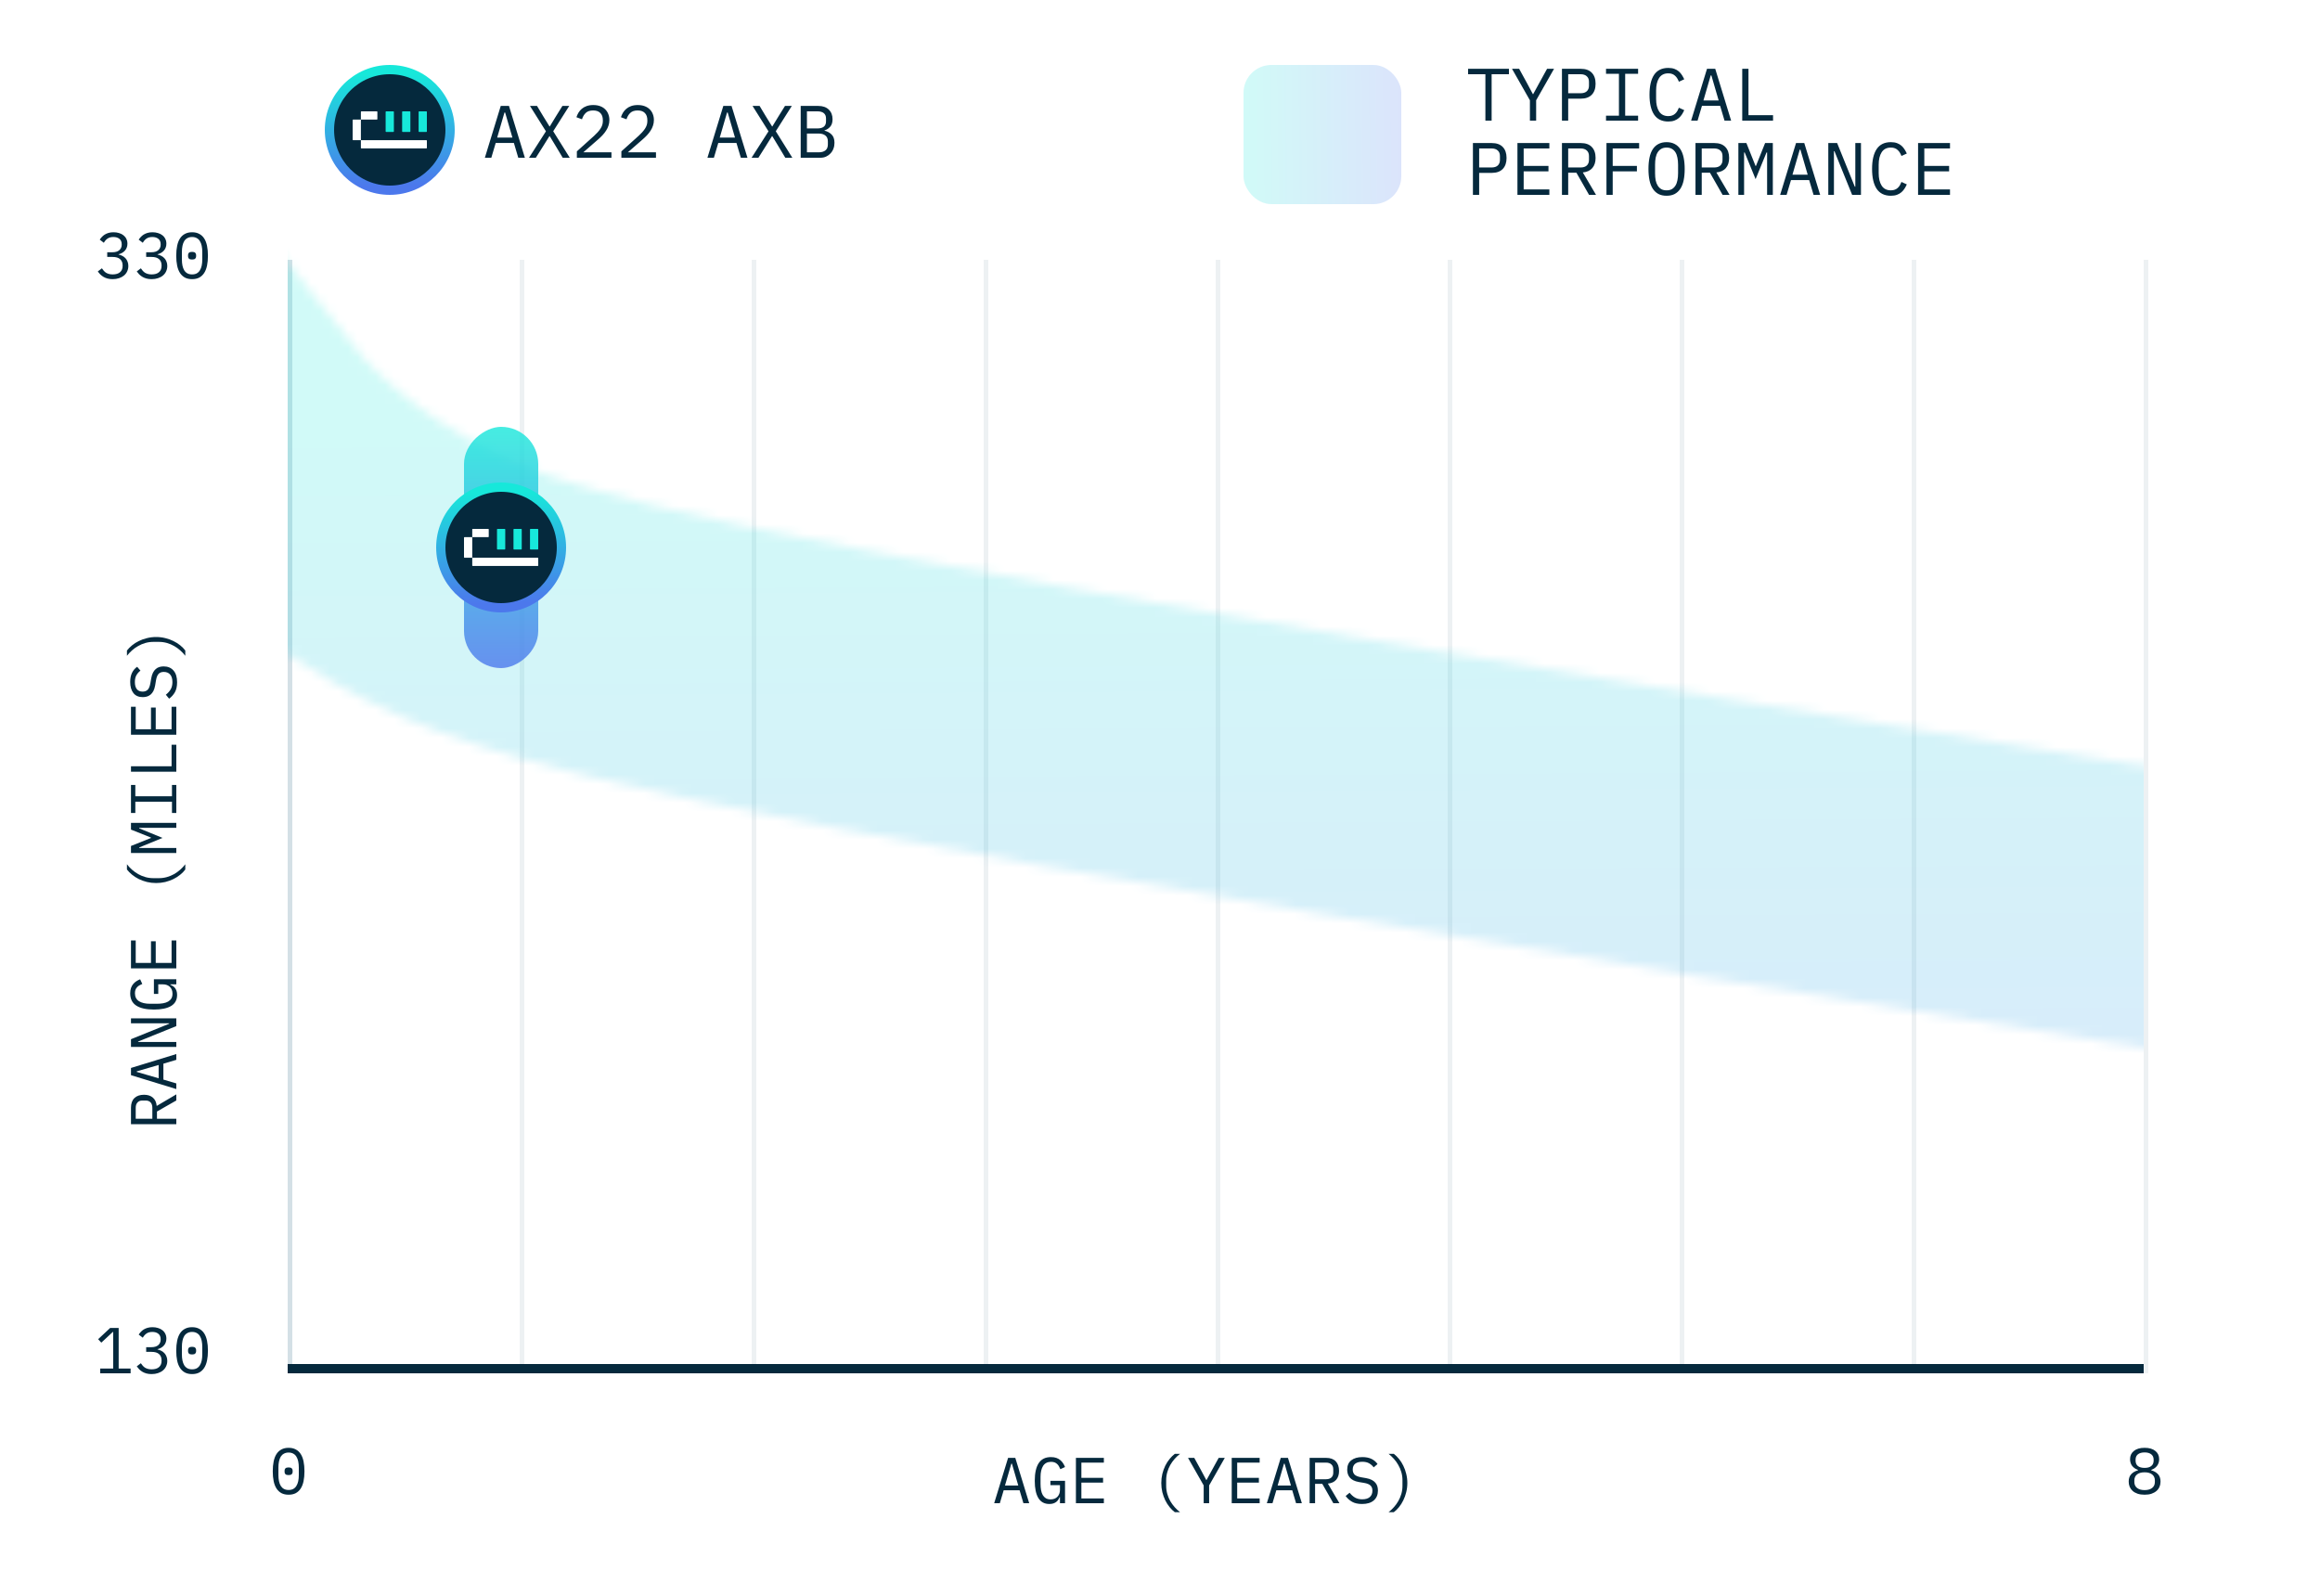 <svg width="250" height="172" viewBox="0 0 250 172" fill="none" xmlns="http://www.w3.org/2000/svg">
    <path d="M0 0H250V172H0V0Z" fill="white"/>
    <line x1="31.25" y1="28" x2="31.25" y2="148" stroke="#D4E0E6" stroke-width="0.5"/>
    <line x1="56.25" y1="28" x2="56.25" y2="148" stroke="#EDF1F3" stroke-width="0.5"/>
    <line x1="81.25" y1="28" x2="81.25" y2="148" stroke="#EDF1F3" stroke-width="0.5"/>
    <line x1="106.25" y1="28" x2="106.25" y2="148" stroke="#EDF1F3" stroke-width="0.5"/>
    <line x1="131.25" y1="28" x2="131.25" y2="148" stroke="#EDF1F3" stroke-width="0.5"/>
    <line x1="156.25" y1="28" x2="156.25" y2="148" stroke="#EDF1F3" stroke-width="0.5"/>
    <line x1="181.25" y1="28" x2="181.25" y2="148" stroke="#EDF1F3" stroke-width="0.5"/>
    <line x1="206.25" y1="28" x2="206.25" y2="148" stroke="#EDF1F3" stroke-width="0.5"/>
    <line x1="231.25" y1="28" x2="231.25" y2="148" stroke="#EDF1F3" stroke-width="0.5"/>
    <mask id="mask0_1686_13121" style="mask-type:alpha" maskUnits="userSpaceOnUse" x="6" y="26" width="251" height="91">
        <path opacity="0.2" d="M27.5 48C27.5 48 37.077 60 56 66C66.409 69.301 81 74 239 99"
              stroke="url(#paint0_linear_1686_13121)" stroke-width="30" stroke-linecap="square"/>
    </mask>
    <g mask="url(#mask0_1686_13121)">
        <path d="M31 26H231V147H31V26Z" fill="url(#paint1_linear_1686_13121)"/>
    </g>
    <path d="M19 120.564L19 121.152L14.114 121.152L14.114 119.374C14.114 118.922 14.238 118.576 14.485 118.338C14.732 118.1 15.078 117.981 15.521 117.981C15.918 117.981 16.235 118.084 16.473 118.289C16.711 118.495 16.849 118.793 16.886 119.185L19 117.939L19 118.597L16.914 119.787L16.914 120.564L19 120.564ZM16.417 119.388C16.417 119.141 16.356 118.95 16.235 118.814C16.109 118.674 15.932 118.604 15.703 118.604L15.339 118.604C15.11 118.604 14.935 118.674 14.814 118.814C14.688 118.95 14.625 119.141 14.625 119.388L14.625 120.564L16.417 120.564L16.417 119.388ZM19 114.218L17.607 114.631L17.607 116.346L19 116.759L19 117.368L14.114 115.87L14.114 115.093L19 113.595L19 114.218ZM14.737 115.457L14.737 115.52L17.096 116.206L17.096 114.771L14.737 115.457ZM14.884 112.247L14.884 112.296L19 112.296L19 112.828L14.114 112.828L14.114 111.995L18.23 110.329L18.23 110.28L14.114 110.28L14.114 109.748L19 109.748L19 110.581L14.884 112.247ZM18.349 106.082L18.349 106.117C18.442 106.159 18.533 106.208 18.622 106.264C18.711 106.32 18.79 106.393 18.86 106.481C18.925 106.565 18.979 106.668 19.021 106.789C19.063 106.911 19.084 107.055 19.084 107.223C19.084 107.755 18.869 108.152 18.44 108.413C18.011 108.67 17.395 108.798 16.592 108.798C15.752 108.798 15.115 108.656 14.681 108.371C14.247 108.087 14.03 107.648 14.03 107.055C14.03 106.827 14.06 106.628 14.121 106.46C14.182 106.292 14.263 106.15 14.366 106.033C14.469 105.912 14.585 105.812 14.716 105.732C14.842 105.653 14.97 105.588 15.101 105.536L15.332 106.04C15.225 106.082 15.124 106.131 15.031 106.187C14.933 106.239 14.849 106.304 14.779 106.383C14.704 106.458 14.646 106.549 14.604 106.656C14.562 106.764 14.541 106.89 14.541 107.034C14.541 107.426 14.688 107.716 14.982 107.902C15.276 108.084 15.668 108.175 16.158 108.175L16.914 108.175C17.161 108.175 17.388 108.157 17.593 108.119C17.794 108.082 17.969 108.021 18.118 107.937C18.267 107.849 18.384 107.737 18.468 107.601C18.547 107.461 18.587 107.291 18.587 107.09C18.587 106.773 18.491 106.526 18.3 106.348C18.109 106.171 17.861 106.082 17.558 106.082L17.054 106.082L17.054 107.111L16.585 107.111L16.585 105.536L19 105.536L19 106.082L18.349 106.082ZM19 104.363L14.114 104.363L14.114 101.353L14.625 101.353L14.625 103.775L16.27 103.775L16.27 101.437L16.781 101.437L16.781 103.775L18.489 103.775L18.489 101.353L19 101.353L19 104.363ZM16.823 95.164C16.482 95.164 16.156 95.126 15.843 95.052C15.526 94.972 15.232 94.867 14.961 94.737C14.69 94.601 14.448 94.445 14.233 94.268C14.014 94.09 13.829 93.904 13.68 93.708L13.68 93.141C13.834 93.346 14.014 93.54 14.219 93.722C14.42 93.899 14.641 94.058 14.884 94.198C15.122 94.333 15.381 94.44 15.661 94.52C15.936 94.599 16.223 94.639 16.522 94.639L17.124 94.639C17.423 94.639 17.712 94.599 17.992 94.52C18.267 94.44 18.526 94.333 18.769 94.198C19.007 94.058 19.226 93.899 19.427 93.722C19.632 93.54 19.812 93.346 19.966 93.141L19.966 93.708C19.821 93.904 19.639 94.09 19.42 94.268C19.201 94.445 18.956 94.601 18.685 94.737C18.414 94.867 18.123 94.972 17.81 95.052C17.493 95.126 17.164 95.164 16.823 95.164ZM16.55 89.216L15.003 89.216L15.003 89.272L17.516 90.301L15.003 91.33L15.003 91.386L16.55 91.386L19 91.386L19 91.925L14.114 91.925L14.114 91.169L16.27 90.308L16.27 90.266L14.114 89.405L14.114 88.677L19 88.677L19 89.216L16.55 89.216ZM19 87.616L18.531 87.616L18.531 86.398L14.583 86.398L14.583 87.616L14.114 87.616L14.114 84.592L14.583 84.592L14.583 85.81L18.531 85.81L18.531 84.592L19 84.592L19 87.616ZM19 83.167L14.114 83.167L14.114 82.579L18.489 82.579L18.489 80.262L19 80.262L19 83.167ZM19 79.18L14.114 79.18L14.114 76.17L14.625 76.17L14.625 78.592L16.27 78.592L16.27 76.254L16.781 76.254L16.781 78.592L18.489 78.592L18.489 76.17L19 76.17L19 79.18ZM19.084 73.526C19.084 73.965 19.005 74.324 18.846 74.604C18.683 74.884 18.475 75.115 18.223 75.297L17.873 74.87C18.111 74.679 18.288 74.478 18.405 74.268C18.522 74.054 18.58 73.799 18.58 73.505C18.58 73.151 18.498 72.88 18.335 72.693C18.172 72.507 17.943 72.413 17.649 72.413C17.411 72.413 17.227 72.481 17.096 72.616C16.961 72.752 16.865 72.987 16.809 73.323L16.718 73.869C16.676 74.107 16.613 74.308 16.529 74.471C16.445 74.63 16.345 74.758 16.228 74.856C16.107 74.954 15.976 75.024 15.836 75.066C15.691 75.108 15.542 75.129 15.388 75.129C14.94 75.129 14.602 74.982 14.373 74.688C14.144 74.394 14.03 73.998 14.03 73.498C14.03 73.106 14.095 72.777 14.226 72.511C14.357 72.241 14.541 72.024 14.779 71.86L15.136 72.273C14.959 72.409 14.814 72.572 14.702 72.763C14.59 72.955 14.534 73.202 14.534 73.505C14.534 73.837 14.604 74.091 14.744 74.268C14.884 74.446 15.094 74.534 15.374 74.534C15.593 74.534 15.773 74.469 15.913 74.338C16.048 74.203 16.146 73.963 16.207 73.617L16.298 73.092C16.34 72.854 16.403 72.654 16.487 72.49C16.571 72.327 16.671 72.196 16.788 72.098C16.905 71.996 17.035 71.923 17.18 71.881C17.325 71.839 17.476 71.818 17.635 71.818C18.088 71.818 18.442 71.968 18.699 72.266C18.956 72.56 19.084 72.98 19.084 73.526ZM16.823 68.65C17.164 68.65 17.493 68.69 17.81 68.769C18.123 68.844 18.414 68.949 18.685 69.084C18.956 69.215 19.201 69.369 19.42 69.546C19.639 69.723 19.821 69.91 19.966 70.106L19.966 70.673C19.812 70.472 19.632 70.281 19.427 70.099C19.226 69.917 19.007 69.758 18.769 69.623C18.526 69.483 18.267 69.373 17.992 69.294C17.712 69.215 17.423 69.175 17.124 69.175L16.522 69.175C16.223 69.175 15.936 69.215 15.661 69.294C15.381 69.373 15.122 69.483 14.884 69.623C14.641 69.758 14.42 69.917 14.219 70.099C14.014 70.281 13.834 70.472 13.68 70.673L13.68 70.106C13.829 69.91 14.014 69.723 14.233 69.546C14.448 69.369 14.69 69.215 14.961 69.084C15.232 68.949 15.526 68.844 15.843 68.769C16.156 68.69 16.482 68.65 16.823 68.65Z"
          fill="#05293D"/>
    <path d="M12.094 27.186C12.435 27.186 12.689 27.111 12.857 26.962C13.03 26.808 13.116 26.612 13.116 26.374V26.325C13.116 26.064 13.032 25.868 12.864 25.737C12.701 25.606 12.486 25.541 12.22 25.541C11.959 25.541 11.746 25.599 11.583 25.716C11.424 25.828 11.294 25.977 11.191 26.164L10.75 25.828C10.811 25.73 10.885 25.634 10.974 25.541C11.063 25.443 11.165 25.357 11.282 25.282C11.403 25.207 11.541 25.147 11.695 25.1C11.854 25.053 12.033 25.03 12.234 25.03C12.444 25.03 12.64 25.058 12.822 25.114C13.004 25.165 13.163 25.245 13.298 25.352C13.433 25.455 13.538 25.583 13.613 25.737C13.692 25.891 13.732 26.066 13.732 26.262C13.732 26.421 13.706 26.563 13.655 26.689C13.608 26.815 13.541 26.925 13.452 27.018C13.368 27.111 13.268 27.191 13.151 27.256C13.034 27.321 12.911 27.37 12.78 27.403V27.431C12.915 27.459 13.046 27.506 13.172 27.571C13.298 27.632 13.41 27.713 13.508 27.816C13.606 27.914 13.683 28.035 13.739 28.18C13.8 28.32 13.83 28.481 13.83 28.663C13.83 28.873 13.788 29.067 13.704 29.244C13.625 29.417 13.51 29.566 13.361 29.692C13.216 29.813 13.039 29.909 12.829 29.979C12.624 30.049 12.395 30.084 12.143 30.084C11.928 30.084 11.737 30.061 11.569 30.014C11.406 29.967 11.259 29.904 11.128 29.825C11.002 29.746 10.89 29.657 10.792 29.559C10.699 29.461 10.615 29.358 10.54 29.251L10.981 28.915C11.046 29.013 11.114 29.102 11.184 29.181C11.254 29.26 11.333 29.33 11.422 29.391C11.515 29.447 11.62 29.491 11.737 29.524C11.854 29.557 11.989 29.573 12.143 29.573C12.488 29.573 12.752 29.494 12.934 29.335C13.121 29.176 13.214 28.95 13.214 28.656V28.6C13.214 28.311 13.123 28.087 12.941 27.928C12.764 27.769 12.495 27.69 12.136 27.69H11.555V27.186H12.094ZM16.291 27.186C16.632 27.186 16.886 27.111 17.054 26.962C17.227 26.808 17.313 26.612 17.313 26.374V26.325C17.313 26.064 17.229 25.868 17.061 25.737C16.898 25.606 16.683 25.541 16.417 25.541C16.156 25.541 15.944 25.599 15.78 25.716C15.622 25.828 15.491 25.977 15.388 26.164L14.947 25.828C15.008 25.73 15.083 25.634 15.171 25.541C15.26 25.443 15.363 25.357 15.479 25.282C15.601 25.207 15.738 25.147 15.892 25.1C16.051 25.053 16.231 25.03 16.431 25.03C16.641 25.03 16.837 25.058 17.019 25.114C17.201 25.165 17.36 25.245 17.495 25.352C17.631 25.455 17.736 25.583 17.81 25.737C17.89 25.891 17.929 26.066 17.929 26.262C17.929 26.421 17.904 26.563 17.852 26.689C17.806 26.815 17.738 26.925 17.649 27.018C17.565 27.111 17.465 27.191 17.348 27.256C17.232 27.321 17.108 27.37 16.977 27.403V27.431C17.113 27.459 17.243 27.506 17.369 27.571C17.495 27.632 17.607 27.713 17.705 27.816C17.803 27.914 17.88 28.035 17.936 28.18C17.997 28.32 18.027 28.481 18.027 28.663C18.027 28.873 17.985 29.067 17.901 29.244C17.822 29.417 17.708 29.566 17.558 29.692C17.414 29.813 17.236 29.909 17.026 29.979C16.821 30.049 16.592 30.084 16.34 30.084C16.126 30.084 15.934 30.061 15.766 30.014C15.603 29.967 15.456 29.904 15.325 29.825C15.199 29.746 15.087 29.657 14.989 29.559C14.896 29.461 14.812 29.358 14.737 29.251L15.178 28.915C15.244 29.013 15.311 29.102 15.381 29.181C15.451 29.26 15.531 29.33 15.619 29.391C15.713 29.447 15.818 29.491 15.934 29.524C16.051 29.557 16.186 29.573 16.34 29.573C16.686 29.573 16.949 29.494 17.131 29.335C17.318 29.176 17.411 28.95 17.411 28.656V28.6C17.411 28.311 17.32 28.087 17.138 27.928C16.961 27.769 16.693 27.69 16.333 27.69H15.752V27.186H16.291ZM20.699 30.084C20.4 30.084 20.143 30.028 19.929 29.916C19.714 29.799 19.537 29.634 19.397 29.419C19.257 29.204 19.154 28.941 19.089 28.628C19.023 28.315 18.991 27.958 18.991 27.557C18.991 27.16 19.023 26.806 19.089 26.493C19.154 26.176 19.257 25.91 19.397 25.695C19.537 25.48 19.714 25.317 19.929 25.205C20.143 25.088 20.4 25.03 20.699 25.03C20.997 25.03 21.254 25.088 21.469 25.205C21.683 25.317 21.861 25.48 22.001 25.695C22.141 25.91 22.243 26.176 22.309 26.493C22.374 26.806 22.407 27.16 22.407 27.557C22.407 27.958 22.374 28.315 22.309 28.628C22.243 28.941 22.141 29.204 22.001 29.419C21.861 29.634 21.683 29.799 21.469 29.916C21.254 30.028 20.997 30.084 20.699 30.084ZM20.699 29.573C20.895 29.573 21.063 29.536 21.203 29.461C21.343 29.382 21.455 29.272 21.539 29.132C21.627 28.992 21.693 28.824 21.735 28.628C21.777 28.427 21.798 28.203 21.798 27.956V27.158C21.798 26.915 21.777 26.694 21.735 26.493C21.693 26.292 21.627 26.122 21.539 25.982C21.455 25.842 21.343 25.735 21.203 25.66C21.063 25.581 20.895 25.541 20.699 25.541C20.503 25.541 20.335 25.581 20.195 25.66C20.055 25.735 19.94 25.842 19.852 25.982C19.768 26.122 19.705 26.292 19.663 26.493C19.621 26.694 19.6 26.915 19.6 27.158V27.956C19.6 28.203 19.621 28.427 19.663 28.628C19.705 28.824 19.768 28.992 19.852 29.132C19.94 29.272 20.055 29.382 20.195 29.461C20.335 29.536 20.503 29.573 20.699 29.573ZM20.699 27.97C20.535 27.97 20.421 27.937 20.356 27.872C20.295 27.807 20.265 27.727 20.265 27.634V27.48C20.265 27.387 20.295 27.307 20.356 27.242C20.421 27.177 20.535 27.144 20.699 27.144C20.862 27.144 20.974 27.177 21.035 27.242C21.1 27.307 21.133 27.387 21.133 27.48V27.634C21.133 27.727 21.1 27.807 21.035 27.872C20.974 27.937 20.862 27.97 20.699 27.97Z"
          fill="#05293D"/>
    <path d="M10.799 148V147.489H12.199V143.548H12.15L10.918 144.696L10.575 144.325L11.87 143.114H12.787V147.489H14.075V148H10.799ZM16.291 145.186C16.632 145.186 16.886 145.111 17.054 144.962C17.227 144.808 17.313 144.612 17.313 144.374V144.325C17.313 144.064 17.229 143.868 17.061 143.737C16.898 143.606 16.683 143.541 16.417 143.541C16.156 143.541 15.944 143.599 15.78 143.716C15.622 143.828 15.491 143.977 15.388 144.164L14.947 143.828C15.008 143.73 15.083 143.634 15.171 143.541C15.26 143.443 15.363 143.357 15.479 143.282C15.601 143.207 15.738 143.147 15.892 143.1C16.051 143.053 16.231 143.03 16.431 143.03C16.641 143.03 16.837 143.058 17.019 143.114C17.201 143.165 17.36 143.245 17.495 143.352C17.631 143.455 17.736 143.583 17.81 143.737C17.89 143.891 17.929 144.066 17.929 144.262C17.929 144.421 17.904 144.563 17.852 144.689C17.806 144.815 17.738 144.925 17.649 145.018C17.565 145.111 17.465 145.191 17.348 145.256C17.232 145.321 17.108 145.37 16.977 145.403V145.431C17.113 145.459 17.243 145.506 17.369 145.571C17.495 145.632 17.607 145.713 17.705 145.816C17.803 145.914 17.88 146.035 17.936 146.18C17.997 146.32 18.027 146.481 18.027 146.663C18.027 146.873 17.985 147.067 17.901 147.244C17.822 147.417 17.708 147.566 17.558 147.692C17.414 147.813 17.236 147.909 17.026 147.979C16.821 148.049 16.592 148.084 16.34 148.084C16.126 148.084 15.934 148.061 15.766 148.014C15.603 147.967 15.456 147.904 15.325 147.825C15.199 147.746 15.087 147.657 14.989 147.559C14.896 147.461 14.812 147.358 14.737 147.251L15.178 146.915C15.244 147.013 15.311 147.102 15.381 147.181C15.451 147.26 15.531 147.33 15.619 147.391C15.713 147.447 15.818 147.491 15.934 147.524C16.051 147.557 16.186 147.573 16.34 147.573C16.686 147.573 16.949 147.494 17.131 147.335C17.318 147.176 17.411 146.95 17.411 146.656V146.6C17.411 146.311 17.32 146.087 17.138 145.928C16.961 145.769 16.693 145.69 16.333 145.69H15.752V145.186H16.291ZM20.699 148.084C20.4 148.084 20.143 148.028 19.929 147.916C19.714 147.799 19.537 147.634 19.397 147.419C19.257 147.204 19.154 146.941 19.089 146.628C19.023 146.315 18.991 145.958 18.991 145.557C18.991 145.16 19.023 144.806 19.089 144.493C19.154 144.176 19.257 143.91 19.397 143.695C19.537 143.48 19.714 143.317 19.929 143.205C20.143 143.088 20.4 143.03 20.699 143.03C20.997 143.03 21.254 143.088 21.469 143.205C21.683 143.317 21.861 143.48 22.001 143.695C22.141 143.91 22.243 144.176 22.309 144.493C22.374 144.806 22.407 145.16 22.407 145.557C22.407 145.958 22.374 146.315 22.309 146.628C22.243 146.941 22.141 147.204 22.001 147.419C21.861 147.634 21.683 147.799 21.469 147.916C21.254 148.028 20.997 148.084 20.699 148.084ZM20.699 147.573C20.895 147.573 21.063 147.536 21.203 147.461C21.343 147.382 21.455 147.272 21.539 147.132C21.627 146.992 21.693 146.824 21.735 146.628C21.777 146.427 21.798 146.203 21.798 145.956V145.158C21.798 144.915 21.777 144.694 21.735 144.493C21.693 144.292 21.627 144.122 21.539 143.982C21.455 143.842 21.343 143.735 21.203 143.66C21.063 143.581 20.895 143.541 20.699 143.541C20.503 143.541 20.335 143.581 20.195 143.66C20.055 143.735 19.94 143.842 19.852 143.982C19.768 144.122 19.705 144.292 19.663 144.493C19.621 144.694 19.6 144.915 19.6 145.158V145.956C19.6 146.203 19.621 146.427 19.663 146.628C19.705 146.824 19.768 146.992 19.852 147.132C19.94 147.272 20.055 147.382 20.195 147.461C20.335 147.536 20.503 147.573 20.699 147.573ZM20.699 145.97C20.535 145.97 20.421 145.937 20.356 145.872C20.295 145.807 20.265 145.727 20.265 145.634V145.48C20.265 145.387 20.295 145.307 20.356 145.242C20.421 145.177 20.535 145.144 20.699 145.144C20.862 145.144 20.974 145.177 21.035 145.242C21.1 145.307 21.133 145.387 21.133 145.48V145.634C21.133 145.727 21.1 145.807 21.035 145.872C20.974 145.937 20.862 145.97 20.699 145.97Z"
          fill="#05293D"/>
    <line x1="31" y1="147.5" x2="231" y2="147.5" stroke="#05293D"/>
    <path d="M110.282 162L109.869 160.607H108.154L107.741 162H107.132L108.63 157.114H109.407L110.905 162H110.282ZM109.043 157.737H108.98L108.294 160.096H109.729L109.043 157.737ZM114.22 161.349H114.185C114.143 161.442 114.094 161.533 114.038 161.622C113.982 161.711 113.91 161.79 113.821 161.86C113.737 161.925 113.635 161.979 113.513 162.021C113.392 162.063 113.247 162.084 113.079 162.084C112.547 162.084 112.151 161.869 111.889 161.44C111.633 161.011 111.504 160.395 111.504 159.592C111.504 158.752 111.647 158.115 111.931 157.681C112.216 157.247 112.655 157.03 113.247 157.03C113.476 157.03 113.674 157.06 113.842 157.121C114.01 157.182 114.153 157.263 114.269 157.366C114.391 157.469 114.491 157.585 114.57 157.716C114.65 157.842 114.715 157.97 114.766 158.101L114.262 158.332C114.22 158.225 114.171 158.124 114.115 158.031C114.064 157.933 113.999 157.849 113.919 157.779C113.845 157.704 113.754 157.646 113.646 157.604C113.539 157.562 113.413 157.541 113.268 157.541C112.876 157.541 112.587 157.688 112.4 157.982C112.218 158.276 112.127 158.668 112.127 159.158V159.914C112.127 160.161 112.146 160.388 112.183 160.593C112.221 160.794 112.281 160.969 112.365 161.118C112.454 161.267 112.566 161.384 112.701 161.468C112.841 161.547 113.012 161.587 113.212 161.587C113.53 161.587 113.777 161.491 113.954 161.3C114.132 161.109 114.22 160.861 114.22 160.558V160.054H113.191V159.585H114.766V162H114.22V161.349ZM115.94 162V157.114H118.95V157.625H116.528V159.27H118.866V159.781H116.528V161.489H118.95V162H115.94ZM125.139 159.823C125.139 159.482 125.176 159.156 125.251 158.843C125.33 158.526 125.435 158.232 125.566 157.961C125.701 157.69 125.858 157.448 126.035 157.233C126.212 157.014 126.399 156.829 126.595 156.68H127.162C126.957 156.834 126.763 157.014 126.581 157.219C126.404 157.42 126.245 157.641 126.105 157.884C125.97 158.122 125.862 158.381 125.783 158.661C125.704 158.936 125.664 159.223 125.664 159.522V160.124C125.664 160.423 125.704 160.712 125.783 160.992C125.862 161.267 125.97 161.526 126.105 161.769C126.245 162.007 126.404 162.226 126.581 162.427C126.763 162.632 126.957 162.812 127.162 162.966H126.595C126.399 162.821 126.212 162.639 126.035 162.42C125.858 162.201 125.701 161.956 125.566 161.685C125.435 161.414 125.33 161.123 125.251 160.81C125.176 160.493 125.139 160.164 125.139 159.823ZM129.707 162V160.082L128.02 157.114H128.692L129.392 158.388L129.987 159.501H130.015L130.624 158.388L131.324 157.114H131.982L130.295 160.082V162H129.707ZM132.729 162V157.114H135.739V157.625H133.317V159.27H135.655V159.781H133.317V161.489H135.739V162H132.729ZM139.663 162L139.25 160.607H137.535L137.122 162H136.513L138.011 157.114H138.788L140.286 162H139.663ZM138.424 157.737H138.361L137.675 160.096H139.11L138.424 157.737ZM141.711 162H141.123V157.114H142.901C143.354 157.114 143.699 157.238 143.937 157.485C144.175 157.732 144.294 158.078 144.294 158.521C144.294 158.918 144.191 159.235 143.986 159.473C143.781 159.711 143.482 159.849 143.09 159.886L144.336 162H143.678L142.488 159.914H141.711V162ZM142.887 159.417C143.134 159.417 143.326 159.356 143.461 159.235C143.601 159.109 143.671 158.932 143.671 158.703V158.339C143.671 158.11 143.601 157.935 143.461 157.814C143.326 157.688 143.134 157.625 142.887 157.625H141.711V159.417H142.887ZM146.776 162.084C146.338 162.084 145.978 162.005 145.698 161.846C145.418 161.683 145.187 161.475 145.005 161.223L145.432 160.873C145.624 161.111 145.824 161.288 146.034 161.405C146.249 161.522 146.503 161.58 146.797 161.58C147.152 161.58 147.423 161.498 147.609 161.335C147.796 161.172 147.889 160.943 147.889 160.649C147.889 160.411 147.822 160.227 147.686 160.096C147.551 159.961 147.315 159.865 146.979 159.809L146.433 159.718C146.195 159.676 145.995 159.613 145.831 159.529C145.673 159.445 145.544 159.345 145.446 159.228C145.348 159.107 145.278 158.976 145.236 158.836C145.194 158.691 145.173 158.542 145.173 158.388C145.173 157.94 145.32 157.602 145.614 157.373C145.908 157.144 146.305 157.03 146.804 157.03C147.196 157.03 147.525 157.095 147.791 157.226C148.062 157.357 148.279 157.541 148.442 157.779L148.029 158.136C147.894 157.959 147.731 157.814 147.539 157.702C147.348 157.59 147.101 157.534 146.797 157.534C146.466 157.534 146.212 157.604 146.034 157.744C145.857 157.884 145.768 158.094 145.768 158.374C145.768 158.593 145.834 158.773 145.964 158.913C146.1 159.048 146.34 159.146 146.685 159.207L147.21 159.298C147.448 159.34 147.649 159.403 147.812 159.487C147.976 159.571 148.106 159.671 148.204 159.788C148.307 159.905 148.379 160.035 148.421 160.18C148.463 160.325 148.484 160.476 148.484 160.635C148.484 161.088 148.335 161.442 148.036 161.699C147.742 161.956 147.322 162.084 146.776 162.084ZM151.653 159.823C151.653 160.164 151.613 160.493 151.534 160.81C151.459 161.123 151.354 161.414 151.219 161.685C151.088 161.956 150.934 162.201 150.757 162.42C150.579 162.639 150.393 162.821 150.197 162.966H149.63C149.83 162.812 150.022 162.632 150.204 162.427C150.386 162.226 150.544 162.007 150.68 161.769C150.82 161.526 150.929 161.267 151.009 160.992C151.088 160.712 151.128 160.423 151.128 160.124V159.522C151.128 159.223 151.088 158.936 151.009 158.661C150.929 158.381 150.82 158.122 150.68 157.884C150.544 157.641 150.386 157.42 150.204 157.219C150.022 157.014 149.83 156.834 149.63 156.68H150.197C150.393 156.829 150.579 157.014 150.757 157.233C150.934 157.448 151.088 157.69 151.219 157.961C151.354 158.232 151.459 158.526 151.534 158.843C151.613 159.156 151.653 159.482 151.653 159.823Z"
          fill="#05293D"/>
    <path d="M31.1 161.084C30.801 161.084 30.545 161.028 30.33 160.916C30.115 160.799 29.938 160.634 29.798 160.419C29.658 160.204 29.555 159.941 29.49 159.628C29.425 159.315 29.392 158.958 29.392 158.557C29.392 158.16 29.425 157.806 29.49 157.493C29.555 157.176 29.658 156.91 29.798 156.695C29.938 156.48 30.115 156.317 30.33 156.205C30.545 156.088 30.801 156.03 31.1 156.03C31.399 156.03 31.655 156.088 31.87 156.205C32.085 156.317 32.262 156.48 32.402 156.695C32.542 156.91 32.645 157.176 32.71 157.493C32.775 157.806 32.808 158.16 32.808 158.557C32.808 158.958 32.775 159.315 32.71 159.628C32.645 159.941 32.542 160.204 32.402 160.419C32.262 160.634 32.085 160.799 31.87 160.916C31.655 161.028 31.399 161.084 31.1 161.084ZM31.1 160.573C31.296 160.573 31.464 160.536 31.604 160.461C31.744 160.382 31.856 160.272 31.94 160.132C32.029 159.992 32.094 159.824 32.136 159.628C32.178 159.427 32.199 159.203 32.199 158.956V158.158C32.199 157.915 32.178 157.694 32.136 157.493C32.094 157.292 32.029 157.122 31.94 156.982C31.856 156.842 31.744 156.735 31.604 156.66C31.464 156.581 31.296 156.541 31.1 156.541C30.904 156.541 30.736 156.581 30.596 156.66C30.456 156.735 30.342 156.842 30.253 156.982C30.169 157.122 30.106 157.292 30.064 157.493C30.022 157.694 30.001 157.915 30.001 158.158V158.956C30.001 159.203 30.022 159.427 30.064 159.628C30.106 159.824 30.169 159.992 30.253 160.132C30.342 160.272 30.456 160.382 30.596 160.461C30.736 160.536 30.904 160.573 31.1 160.573ZM31.1 158.97C30.937 158.97 30.822 158.937 30.757 158.872C30.696 158.807 30.666 158.727 30.666 158.634V158.48C30.666 158.387 30.696 158.307 30.757 158.242C30.822 158.177 30.937 158.144 31.1 158.144C31.263 158.144 31.375 158.177 31.436 158.242C31.501 158.307 31.534 158.387 31.534 158.48V158.634C31.534 158.727 31.501 158.807 31.436 158.872C31.375 158.937 31.263 158.97 31.1 158.97Z"
          fill="#05293D"/>
    <path d="M231.1 161.084C230.815 161.084 230.566 161.049 230.351 160.979C230.136 160.904 229.957 160.804 229.812 160.678C229.672 160.552 229.565 160.403 229.49 160.23C229.42 160.057 229.385 159.871 229.385 159.67C229.385 159.334 229.476 159.068 229.658 158.872C229.84 158.676 230.08 158.538 230.379 158.459V158.403C230.118 158.314 229.91 158.172 229.756 157.976C229.607 157.775 229.532 157.535 229.532 157.255C229.532 156.882 229.67 156.585 229.945 156.366C230.22 156.142 230.605 156.03 231.1 156.03C231.595 156.03 231.98 156.142 232.255 156.366C232.53 156.585 232.668 156.882 232.668 157.255C232.668 157.535 232.591 157.775 232.437 157.976C232.288 158.172 232.082 158.314 231.821 158.403V158.459C232.12 158.538 232.36 158.676 232.542 158.872C232.724 159.068 232.815 159.334 232.815 159.67C232.815 159.871 232.778 160.057 232.703 160.23C232.633 160.403 232.526 160.552 232.381 160.678C232.236 160.804 232.057 160.904 231.842 160.979C231.632 161.049 231.385 161.084 231.1 161.084ZM231.1 160.587C231.445 160.587 231.716 160.51 231.912 160.356C232.108 160.202 232.206 159.985 232.206 159.705V159.551C232.206 159.271 232.108 159.054 231.912 158.9C231.721 158.746 231.45 158.669 231.1 158.669C230.75 158.669 230.477 158.746 230.281 158.9C230.09 159.054 229.994 159.271 229.994 159.551V159.705C229.994 159.985 230.092 160.202 230.288 160.356C230.484 160.51 230.755 160.587 231.1 160.587ZM231.1 158.193C231.417 158.193 231.658 158.125 231.821 157.99C231.989 157.855 232.073 157.661 232.073 157.409V157.311C232.073 157.059 231.987 156.865 231.814 156.73C231.646 156.595 231.408 156.527 231.1 156.527C230.792 156.527 230.552 156.595 230.379 156.73C230.211 156.865 230.127 157.059 230.127 157.311V157.409C230.127 157.661 230.209 157.855 230.372 157.99C230.54 158.125 230.783 158.193 231.1 158.193Z"
          fill="#05293D"/>
    <path d="M160.736 8V13H160.064V8H158.2V7.416H162.6V8H160.736ZM164.861 13V10.808L162.933 7.416H163.701L164.501 8.872L165.181 10.144H165.213L165.909 8.872L166.709 7.416H167.461L165.533 10.808V13H164.861ZM168.314 13V7.416H170.346C170.863 7.416 171.258 7.557 171.53 7.84C171.802 8.123 171.938 8.517 171.938 9.024C171.938 9.531 171.802 9.925 171.53 10.208C171.258 10.491 170.863 10.632 170.346 10.632H168.986V13H168.314ZM168.986 10.048H170.33C170.612 10.048 170.831 9.979 170.986 9.84C171.146 9.696 171.226 9.493 171.226 9.232V8.816C171.226 8.555 171.146 8.355 170.986 8.216C170.831 8.072 170.612 8 170.33 8H168.986V10.048ZM173.063 13V12.464H174.455V7.952H173.063V7.416H176.519V7.952H175.127V12.464H176.519V13H173.063ZM179.772 13.096C179.089 13.096 178.58 12.848 178.243 12.352C177.913 11.856 177.748 11.141 177.748 10.208C177.748 9.275 177.913 8.56 178.243 8.064C178.58 7.568 179.089 7.32 179.772 7.32C180.028 7.32 180.249 7.355 180.436 7.424C180.622 7.493 180.782 7.587 180.916 7.704C181.049 7.821 181.161 7.955 181.252 8.104C181.342 8.248 181.422 8.395 181.492 8.544L180.916 8.808C180.868 8.685 180.812 8.571 180.748 8.464C180.684 8.352 180.606 8.256 180.516 8.176C180.43 8.091 180.326 8.024 180.204 7.976C180.086 7.928 179.942 7.904 179.772 7.904C179.329 7.904 178.998 8.072 178.78 8.408C178.566 8.744 178.46 9.192 178.46 9.752V10.664C178.46 11.224 178.566 11.672 178.78 12.008C178.998 12.344 179.329 12.512 179.772 12.512C179.942 12.512 180.086 12.488 180.204 12.44C180.326 12.392 180.43 12.328 180.516 12.248C180.606 12.163 180.684 12.067 180.748 11.96C180.812 11.848 180.868 11.731 180.916 11.608L181.492 11.872C181.422 12.027 181.342 12.176 181.252 12.32C181.161 12.464 181.049 12.595 180.916 12.712C180.782 12.829 180.622 12.923 180.436 12.992C180.249 13.061 180.028 13.096 179.772 13.096ZM185.832 13L185.36 11.408H183.4L182.928 13H182.232L183.944 7.416H184.832L186.544 13H185.832ZM184.416 8.128H184.344L183.56 10.824H185.2L184.416 8.128ZM187.741 13V7.416H188.413V12.416H191.061V13H187.741ZM158.72 21V15.416H160.752C161.269 15.416 161.664 15.557 161.936 15.84C162.208 16.123 162.344 16.517 162.344 17.024C162.344 17.531 162.208 17.925 161.936 18.208C161.664 18.491 161.269 18.632 160.752 18.632H159.392V21H158.72ZM159.392 18.048H160.736C161.019 18.048 161.237 17.979 161.392 17.84C161.552 17.696 161.632 17.493 161.632 17.232V16.816C161.632 16.555 161.552 16.355 161.392 16.216C161.237 16.072 161.019 16 160.736 16H159.392V18.048ZM163.517 21V15.416H166.957V16H164.189V17.88H166.861V18.464H164.189V20.416H166.957V21H163.517ZM168.986 21H168.314V15.416H170.346C170.863 15.416 171.258 15.557 171.53 15.84C171.802 16.123 171.938 16.517 171.938 17.024C171.938 17.477 171.82 17.84 171.586 18.112C171.351 18.384 171.01 18.541 170.562 18.584L171.986 21H171.234L169.874 18.616H168.986V21ZM170.33 18.048C170.612 18.048 170.831 17.979 170.986 17.84C171.146 17.696 171.226 17.493 171.226 17.232V16.816C171.226 16.555 171.146 16.355 170.986 16.216C170.831 16.072 170.612 16 170.33 16H168.986V18.048H170.33ZM173.111 21V15.416H176.631V16H173.783V17.88H176.391V18.464H173.783V21H173.111ZM179.588 21.096C179.246 21.096 178.953 21.032 178.708 20.904C178.462 20.771 178.26 20.581 178.1 20.336C177.94 20.091 177.822 19.789 177.748 19.432C177.673 19.075 177.636 18.667 177.636 18.208C177.636 17.755 177.673 17.349 177.748 16.992C177.822 16.629 177.94 16.325 178.1 16.08C178.26 15.835 178.462 15.648 178.708 15.52C178.953 15.387 179.246 15.32 179.588 15.32C179.929 15.32 180.222 15.387 180.468 15.52C180.713 15.648 180.916 15.835 181.076 16.08C181.236 16.325 181.353 16.629 181.428 16.992C181.502 17.349 181.54 17.755 181.54 18.208C181.54 18.667 181.502 19.075 181.428 19.432C181.353 19.789 181.236 20.091 181.076 20.336C180.916 20.581 180.713 20.771 180.468 20.904C180.222 21.032 179.929 21.096 179.588 21.096ZM179.588 20.512C179.812 20.512 180.001 20.469 180.156 20.384C180.31 20.293 180.438 20.168 180.54 20.008C180.641 19.848 180.713 19.656 180.756 19.432C180.804 19.203 180.828 18.947 180.828 18.664V17.752C180.828 17.475 180.804 17.221 180.756 16.992C180.713 16.763 180.641 16.568 180.54 16.408C180.438 16.248 180.31 16.125 180.156 16.04C180.001 15.949 179.812 15.904 179.588 15.904C179.364 15.904 179.174 15.949 179.02 16.04C178.865 16.125 178.737 16.248 178.636 16.408C178.534 16.568 178.46 16.763 178.412 16.992C178.369 17.221 178.348 17.475 178.348 17.752V18.664C178.348 18.947 178.369 19.203 178.412 19.432C178.46 19.656 178.534 19.848 178.636 20.008C178.737 20.168 178.865 20.293 179.02 20.384C179.174 20.469 179.364 20.512 179.588 20.512ZM183.376 21H182.704V15.416H184.736C185.254 15.416 185.648 15.557 185.92 15.84C186.192 16.123 186.328 16.517 186.328 17.024C186.328 17.477 186.211 17.84 185.976 18.112C185.742 18.384 185.4 18.541 184.952 18.584L186.376 21H185.624L184.264 18.616H183.376V21ZM184.72 18.048C185.003 18.048 185.222 17.979 185.376 17.84C185.536 17.696 185.616 17.493 185.616 17.232V16.816C185.616 16.555 185.536 16.355 185.376 16.216C185.222 16.072 185.003 16 184.72 16H183.376V18.048H184.72ZM190.421 18.2V16.432H190.357L189.181 19.304L188.005 16.432H187.941V18.2V21H187.325V15.416H188.189L189.173 17.88H189.221L190.205 15.416H191.037V21H190.421V18.2ZM195.426 21L194.954 19.408H192.994L192.522 21H191.826L193.538 15.416H194.426L196.138 21H195.426ZM194.01 16.128H193.938L193.154 18.824H194.794L194.01 16.128ZM197.679 16.296H197.623V21H197.015V15.416H197.967L199.871 20.12H199.927V15.416H200.535V21H199.583L197.679 16.296ZM203.756 21.096C203.073 21.096 202.564 20.848 202.228 20.352C201.897 19.856 201.732 19.141 201.732 18.208C201.732 17.275 201.897 16.56 202.228 16.064C202.564 15.568 203.073 15.32 203.756 15.32C204.012 15.32 204.233 15.355 204.42 15.424C204.607 15.493 204.767 15.587 204.9 15.704C205.033 15.821 205.145 15.955 205.236 16.104C205.327 16.248 205.407 16.395 205.476 16.544L204.9 16.808C204.852 16.685 204.796 16.571 204.732 16.464C204.668 16.352 204.591 16.256 204.5 16.176C204.415 16.091 204.311 16.024 204.188 15.976C204.071 15.928 203.927 15.904 203.756 15.904C203.313 15.904 202.983 16.072 202.764 16.408C202.551 16.744 202.444 17.192 202.444 17.752V18.664C202.444 19.224 202.551 19.672 202.764 20.008C202.983 20.344 203.313 20.512 203.756 20.512C203.927 20.512 204.071 20.488 204.188 20.44C204.311 20.392 204.415 20.328 204.5 20.248C204.591 20.163 204.668 20.067 204.732 19.96C204.796 19.848 204.852 19.731 204.9 19.608L205.476 19.872C205.407 20.027 205.327 20.176 205.236 20.32C205.145 20.464 205.033 20.595 204.9 20.712C204.767 20.829 204.607 20.923 204.42 20.992C204.233 21.061 204.012 21.096 203.756 21.096ZM206.689 21V15.416H210.129V16H207.361V17.88H210.033V18.464H207.361V20.416H210.129V21H206.689Z"
          fill="#05293D"/>
    <path d="M55.848 17L55.376 15.408H53.416L52.944 17H52.248L53.96 11.416H54.848L56.56 17H55.848ZM54.432 12.128H54.36L53.576 14.824H55.216L54.432 12.128ZM61.397 17H60.637L59.973 15.888L59.237 14.672H59.205L58.445 15.888L57.741 17H57.005L58.829 14.152L57.109 11.416H57.869L58.517 12.496L59.213 13.624H59.245L59.933 12.496L60.605 11.416H61.341L59.613 14.144L61.397 17ZM65.89 17H62.162V16.312L64.026 14.632C64.298 14.387 64.522 14.136 64.698 13.88C64.874 13.619 64.962 13.344 64.962 13.056V12.96C64.962 12.624 64.874 12.365 64.698 12.184C64.522 11.997 64.26 11.904 63.914 11.904C63.572 11.904 63.308 11.992 63.122 12.168C62.94 12.339 62.804 12.568 62.714 12.856L62.114 12.632C62.167 12.467 62.239 12.307 62.33 12.152C62.426 11.992 62.546 11.851 62.69 11.728C62.834 11.605 63.007 11.507 63.21 11.432C63.418 11.357 63.658 11.32 63.93 11.32C64.207 11.32 64.452 11.36 64.666 11.44C64.884 11.52 65.066 11.632 65.21 11.776C65.359 11.92 65.471 12.091 65.546 12.288C65.626 12.485 65.666 12.701 65.666 12.936C65.666 13.149 65.634 13.349 65.57 13.536C65.511 13.723 65.426 13.901 65.314 14.072C65.207 14.243 65.076 14.411 64.922 14.576C64.772 14.736 64.604 14.896 64.418 15.056L62.858 16.416H65.89V17ZM70.687 17H66.959V16.312L68.823 14.632C69.095 14.387 69.319 14.136 69.495 13.88C69.671 13.619 69.759 13.344 69.759 13.056V12.96C69.759 12.624 69.671 12.365 69.495 12.184C69.319 11.997 69.057 11.904 68.711 11.904C68.369 11.904 68.105 11.992 67.919 12.168C67.737 12.339 67.601 12.568 67.511 12.856L66.911 12.632C66.964 12.467 67.036 12.307 67.127 12.152C67.223 11.992 67.343 11.851 67.487 11.728C67.631 11.605 67.804 11.507 68.007 11.432C68.215 11.357 68.455 11.32 68.727 11.32C69.004 11.32 69.249 11.36 69.463 11.44C69.681 11.52 69.863 11.632 70.007 11.776C70.156 11.92 70.268 12.091 70.343 12.288C70.423 12.485 70.463 12.701 70.463 12.936C70.463 13.149 70.431 13.349 70.367 13.536C70.308 13.723 70.223 13.901 70.111 14.072C70.004 14.243 69.873 14.411 69.719 14.576C69.569 14.736 69.401 14.896 69.215 15.056L67.655 16.416H70.687V17ZM79.832 17L79.36 15.408H77.4L76.928 17H76.232L77.944 11.416H78.832L80.544 17H79.832ZM78.416 12.128H78.344L77.56 14.824H79.2L78.416 12.128ZM85.381 17H84.621L83.957 15.888L83.221 14.672H83.189L82.429 15.888L81.725 17H80.989L82.813 14.152L81.093 11.416H81.853L82.501 12.496L83.197 13.624H83.229L83.917 12.496L84.589 11.416H85.325L83.597 14.144L85.381 17ZM86.282 11.416H88.178C88.658 11.416 89.034 11.547 89.306 11.808C89.578 12.069 89.714 12.419 89.714 12.856C89.714 13.192 89.632 13.456 89.466 13.648C89.306 13.84 89.098 13.976 88.842 14.056V14.08C89.157 14.155 89.415 14.296 89.618 14.504C89.821 14.707 89.922 15.003 89.922 15.392C89.922 15.616 89.885 15.827 89.81 16.024C89.736 16.221 89.629 16.392 89.49 16.536C89.357 16.68 89.197 16.795 89.01 16.88C88.829 16.96 88.632 17 88.418 17H86.282V11.416ZM88.218 16.416C88.528 16.416 88.77 16.347 88.946 16.208C89.122 16.069 89.21 15.856 89.21 15.568V15.24C89.21 14.957 89.122 14.747 88.946 14.608C88.77 14.464 88.528 14.392 88.218 14.392H86.954V16.416H88.218ZM88.106 13.84C88.389 13.84 88.61 13.779 88.77 13.656C88.93 13.528 89.01 13.336 89.01 13.08V12.768C89.01 12.512 88.93 12.32 88.77 12.192C88.61 12.064 88.389 12 88.106 12H86.954V13.84H88.106Z"
          fill="#05293D"/>
    <circle cx="42" cy="14" r="6.5" fill="#05293D" stroke="url(#paint2_linear_1686_13121)"/>
    <rect opacity="0.8" x="58" y="46" width="26" height="8" rx="4" transform="rotate(90 58 46)"
          fill="url(#paint3_linear_1686_13121)"/>
    <circle cx="54" cy="59" r="6.5" fill="#05293D" stroke="url(#paint4_linear_1686_13121)"/>
    <g clip-path="url(#clip0_1686_13121)">
        <path d="M50.889 59.218V57.887H50.056C50.025 57.887 50 57.912 50 57.942V60.05C50 60.081 50.025 60.106 50.056 60.106H50.889V59.218Z"
              fill="white"/>
        <path d="M51.778 57.888H52.611C52.641 57.888 52.666 57.863 52.666 57.832V57.056C52.666 57.025 52.641 57 52.611 57H50.944C50.914 57 50.889 57.025 50.889 57.056V57.888H51.778Z"
              fill="white"/>
        <path d="M53.111 60.995H57.944C57.975 60.995 58 60.97 58 60.94V60.163C58 60.132 57.975 60.107 57.944 60.107H50.889V60.94C50.889 60.97 50.914 60.995 50.944 60.995H53.111Z"
              fill="white"/>
        <path d="M54.389 59.219C54.42 59.219 54.445 59.194 54.445 59.163V57.056C54.445 57.025 54.42 57 54.389 57H53.611C53.581 57 53.556 57.025 53.556 57.056V59.163C53.556 59.194 53.581 59.219 53.611 59.219H54.389Z"
              fill="#17E8DA"/>
        <path d="M56.166 59.219C56.197 59.219 56.222 59.194 56.222 59.163V57.056C56.222 57.025 56.197 57 56.166 57H55.389C55.358 57 55.333 57.025 55.333 57.056V59.163C55.333 59.194 55.358 59.219 55.389 59.219H56.166Z"
              fill="#17E8DA"/>
        <path d="M57.945 59.219C57.975 59.219 58 59.194 58 59.163V57.056C58 57.025 57.975 57 57.945 57H57.167C57.136 57 57.111 57.025 57.111 57.056V59.163C57.111 59.194 57.136 59.219 57.167 59.219H57.945Z"
              fill="#17E8DA"/>
    </g>
    <g clip-path="url(#clip1_1686_13121)">
        <path d="M38.889 14.218V12.887H38.056C38.025 12.887 38 12.912 38 12.942V15.05C38 15.081 38.025 15.106 38.056 15.106H38.889V14.218Z"
              fill="white"/>
        <path d="M39.778 12.888H40.611C40.641 12.888 40.666 12.863 40.666 12.832V12.056C40.666 12.025 40.641 12 40.611 12H38.944C38.914 12 38.889 12.025 38.889 12.056V12.888H39.778Z"
              fill="white"/>
        <path d="M41.111 15.995H45.944C45.975 15.995 46 15.97 46 15.94V15.163C46 15.132 45.975 15.107 45.944 15.107H38.889V15.94C38.889 15.97 38.914 15.995 38.944 15.995H41.111Z"
              fill="white"/>
        <path d="M42.389 14.219C42.42 14.219 42.445 14.194 42.445 14.164V12.056C42.445 12.025 42.42 12 42.389 12H41.611C41.581 12 41.556 12.025 41.556 12.056V14.164C41.556 14.194 41.581 14.219 41.611 14.219H42.389Z"
              fill="#17E8DA"/>
        <path d="M44.166 14.219C44.197 14.219 44.222 14.194 44.222 14.164V12.056C44.222 12.025 44.197 12 44.166 12H43.389C43.358 12 43.333 12.025 43.333 12.056V14.164C43.333 14.194 43.358 14.219 43.389 14.219H44.166Z"
              fill="#17E8DA"/>
        <path d="M45.945 14.219C45.975 14.219 46 14.194 46 14.164V12.056C46 12.025 45.975 12 45.945 12H45.167C45.136 12 45.111 12.025 45.111 12.056V14.164C45.111 14.194 45.136 14.219 45.167 14.219H45.945Z"
              fill="#17E8DA"/>
    </g>
    <rect x="134" y="7" width="17" height="15" rx="3" fill="url(#paint5_linear_1686_13121)"/>
    <defs>
        <linearGradient id="paint0_linear_1686_13121" x1="40.5" y1="60" x2="229.495" y2="99.022"
                        gradientUnits="userSpaceOnUse">
            <stop stop-color="#17E8DA"/>
            <stop offset="1" stop-color="#4C78EC"/>
        </linearGradient>
        <linearGradient id="paint1_linear_1686_13121" x1="162.2" y1="42.91" x2="162.87" y2="157.647"
                        gradientUnits="userSpaceOnUse">
            <stop stop-color="#17E8DA"/>
            <stop offset="1" stop-color="#4C78EC"/>
        </linearGradient>
        <linearGradient id="paint2_linear_1686_13121" x1="42" y1="20" x2="41.849" y2="8.002"
                        gradientUnits="userSpaceOnUse">
            <stop stop-color="#4C78EC"/>
            <stop offset="1" stop-color="#17E8DA"/>
        </linearGradient>
        <linearGradient id="paint3_linear_1686_13121" x1="58" y1="50" x2="84" y2="50.014"
                        gradientUnits="userSpaceOnUse">
            <stop stop-color="#17E8DA"/>
            <stop offset="1" stop-color="#4C78EC"/>
        </linearGradient>
        <linearGradient id="paint4_linear_1686_13121" x1="54" y1="65" x2="53.849" y2="53.002"
                        gradientUnits="userSpaceOnUse">
            <stop stop-color="#4C78EC"/>
            <stop offset="1" stop-color="#17E8DA"/>
        </linearGradient>
        <linearGradient id="paint5_linear_1686_13121" x1="151" y1="15.5" x2="134.002" y2="15.689"
                        gradientUnits="userSpaceOnUse">
            <stop stop-color="#4C78EC" stop-opacity="0.2"/>
            <stop offset="1" stop-color="#17E8DA" stop-opacity="0.2"/>
        </linearGradient>
        <clipPath id="clip0_1686_13121">
            <rect width="8" height="4" fill="white" transform="translate(50 57)"/>
        </clipPath>
        <clipPath id="clip1_1686_13121">
            <rect width="8" height="4" fill="white" transform="translate(38 12)"/>
        </clipPath>
    </defs>
</svg>
